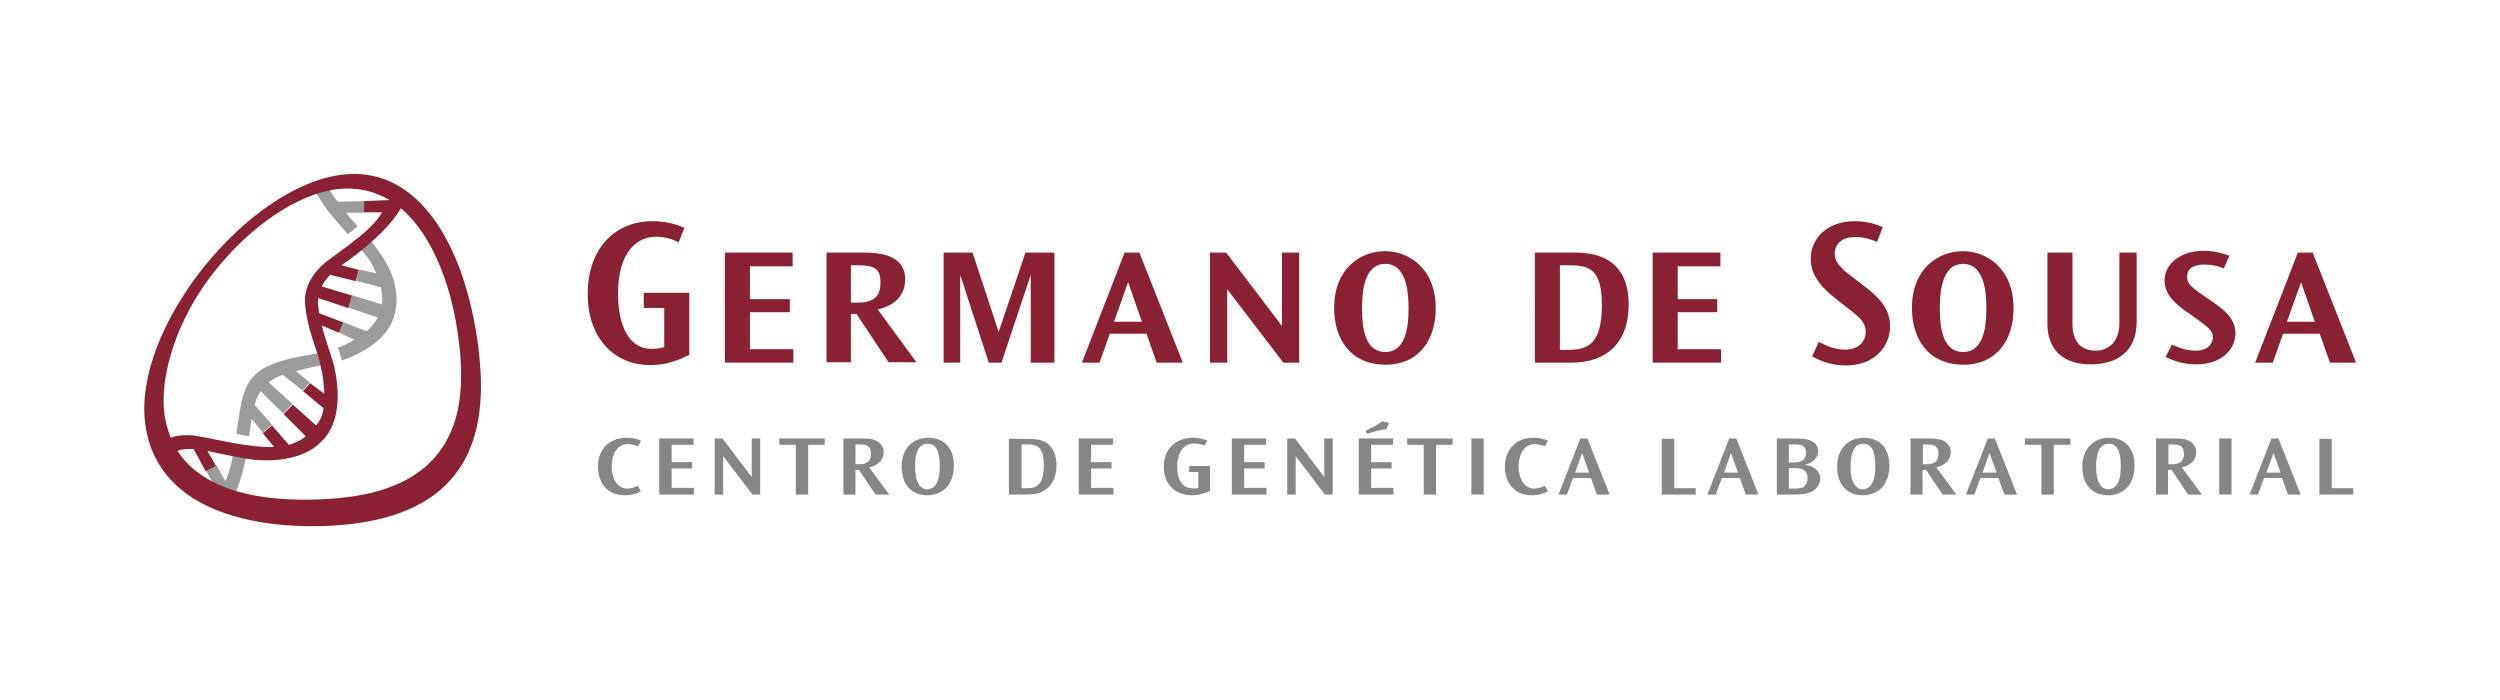 <?xml version="1.0" encoding="utf-8"?>
<!-- Generator: Adobe Illustrator 22.1.0, SVG Export Plug-In . SVG Version: 6.00 Build 0)  -->
<svg version="1.1" id="Layer_1" xmlns="http://www.w3.org/2000/svg" xmlns:xlink="http://www.w3.org/1999/xlink" x="0px" y="0px"
	 viewBox="0 0 708.7 198.4" style="enable-background:new 0 0 708.7 198.4;" xml:space="preserve">
<style type="text/css">
	.st0{fill:#9C9B9B;}
	.st1{fill:#8A2132;}
	.st2{fill:#868686;}
</style>
<g>
	<path class="st0" d="M70.6,123.6c0.1-0.5,0.6-4.4,0.7-4.9l3.2,3.9l2.6-2.2l-4.9-5.6c0.2-0.8,0.5-2,1.7-3.9l6.4,6.3l2.6-2.7
		l-6.7-6.1c1.9-1.6,3.6-2,4-2.1l5.6,4.4l2-2.3l-3.9-3.2c3.2-0.9,7-1.6,7-1.6s-0.5-1.9-0.9-3.5c-1.6,0.6-12.4,1.5-17.1,5.6
		c-4.2,3.6-4.6,8.5-5.9,17.2C67.1,123,68.8,123.5,70.6,123.6 M101.4,64.1c-1-1.1-2-2-3.3-3.8l5.1,0V57l-7.4,0.2
		c-0.8-0.8-1.5-2-2.3-3.3c-0.3-0.6-4.1,0.4-3.8,1c1,1.6,2.2,3.5,3.9,5.7c1.5,1.8,5,5.8,5,5.8C100.4,65.1,101.4,64.1,101.4,64.1
		 M96.9,102.2c4.3-1.5,12.9-5.3,14.9-12.8c2.7-10-4.3-18-6.5-20.9l-2.8,2.4c2.1,2.4,2.9,3.6,4.2,6.6l-4.9-1.1c0,0-0.7,2.7-0.9,3.2
		c0,0,7,1.8,7,1.8c0.3,0.9,0.6,3.4,0.4,4.9l-8.5-2.6l-1.1,3.5l8.4,2.8c-0.7,1.4-1.8,2.6-3.2,3.9l-6.7-2.6c-0.5,1.1-1.3,2.9-1.3,2.9
		s4.3,2,4.5,2.1c-1.7,1.1-2.9,1.6-4.7,2.3C96.3,99.8,96.6,101,96.9,102.2 M66.8,139.5c0.6-1.3,1.7-4,2.9-9.7l-3.7-0.6
		c-0.2,0.9-0.4,3.2-2.1,7.2l-2.6-4.6l-2.9,1.6c0.6,1.2,1.3,2.3,1.8,3.3C61.2,138.7,66.7,139.8,66.8,139.5"/>
	<path class="st1" d="M123.3,129.6c-5.7,6.6-14.9,10.5-27.4,11.6c-0.7,0.1-1.5,0.1-2.2,0.2c-8.5,0.5-33.5,1.7-43.4-13.6
		c2-0.7,3.6-0.5,4.6-0.5c0.7,1.3,2.1,3.8,3.4,6.3l2.9-1.6l-2.4-4.2c-0.2,0,7.6,1.7,10.8,2.2c0,0,13.9,2.8,21.5-4.8
		c7.6-7.3,3.6-21.3,3.4-22.3c-0.3-1-3.3-9.9-3.2-10.6c0.3,0.1,4.7,2,4.7,2l1.3-2.9l-6.8-2.6c-0.3-1.6-0.5-3-0.3-4.3l8.5,2.8l1.1-3.5
		l-8.6-2.6c0.6-1.2,1.3-2.1,2.4-3.3c1.6,0.4,7.2,1.8,7.2,1.8c0.5-1.6,0.9-3.1,0.9-3.2l-4.9-1.3c0,0,12.2-8.1,16.8-16.1
		c0,0,0,0,0-0.1c9.1,7.6,15.4,23.3,16.9,41.9C131.5,113.5,129.2,122.8,123.3,129.6 M60.3,77.6c10.5-13.5,24.1-22.7,35.5-24
		c5.3-0.6,10.2,0.5,14.6,3.1c0,0,0,0,0,0l-7.2,0.3v3.2l5.1,0c-2.3,4.1-8.1,8.2-8.1,8.2c-1.7,1.6-6.8,4.8-9.2,7.1
		c-4.5,4.5-4.7,8.5-4.5,10.7c0.4,6.1,3.3,13.3,3.5,14.1l0.9,3.5c0.1,0.5,0.7,2.6,0.9,5.8c0.1,0.7,0.1,1.3,0.1,2l-4-3l-2,2.3l5.8,4.8
		c-0.1,1.7-1,3.7-2.1,4.9l-6.6-5.9l-2.6,2.7l6.3,6.3c-1.4,1.1-3.1,1.9-4.8,2.4l-4.8-5.5l-2.6,2.2l3.2,3.9c-7,0.3-16.3-2.2-22.4-3.2
		c-3.6-0.4-5.7,0.1-6.9,0.6c-0.8-2-1.4-4.2-1.8-6.7C45.2,106.4,50.2,90.5,60.3,77.6 M136.1,103.4c-2.3-28.2-14.8-56.7-38.9-53.9
		c-26.7,3-59.8,43.3-56,70.9c3.7,26.2,34.6,29.7,53.4,28.6C128.2,146.9,138.1,128.7,136.1,103.4"/>
	<path class="st1" d="M192.4,68.7c-1.4-0.7-3.6-1.6-6.5-1.6c-4.9,0-10.7,3.8-10.7,16.2c0,9.3,3.3,15.6,9.4,15.6
		c1.7,0,2.7-0.2,3.7-0.5V87.3h-5.8v-4.3h12.9v17.6c-3.1,1.5-6.4,2.9-11.1,2.9c-9.7,0-17.7-7.1-17.7-20.2c0-13,7.9-20.6,18.3-20.6
		c4.7,0,7.8,1.3,9.1,1.9L192.4,68.7z"/>
	<path class="st2" d="M181.7,124.9c-1.1-0.5-2.5-0.8-4.1-0.8c-5.2,0-8.1,3.6-8.1,8.2c0,4,2.2,8.1,7.6,8.1c2,0,3.4-0.5,4.6-1.1
		l-0.9-1.6c-0.7,0.3-1.7,0.8-3,0.8c-2.7,0-4.4-2.7-4.4-6.3c0-3.2,1.4-6.3,4.6-6.3c1.2,0,2.2,0.4,2.9,0.6L181.7,124.9z M186.9,124.3
		v15.9h9.8v-1.9h-6.3v-5.5h5.8v-1.8h-5.8v-4.9h6.2v-1.8H186.9z M202.6,124.3v15.9h2.4v-10.9l8.3,10.9h2.2v-15.9h-2.4v10.9l-8.3-10.9
		H202.6z M220.9,124.3v1.8h4.7v14.1h3.5v-14.1h4.7v-1.8H220.9z M239.1,124.3v15.9h3.4v-7h1l4.7,7h3.9l-5.7-7.7
		c3-0.7,4.1-2.5,4.1-4.4c0-1.2-0.7-2.5-2.2-3.2c-1.3-0.6-2.5-0.6-4.6-0.6H239.1z M243.5,126c1.5,0,3.4,0,3.4,2.6c0,3-2.3,3-3.5,3
		h-0.9V126H243.5z M255.6,132.3c0,5.3,3,8.1,7.3,8.1c4.5,0,7.5-3.2,7.5-8.4c0-6-3.8-7.9-7.2-7.9C259,124.1,255.6,126.9,255.6,132.3
		L255.6,132.3z M259.4,132.4c0-4.8,1.4-6.6,3.6-6.6c3.1,0,3.4,3.7,3.4,6.5c0,5.4-2.1,6.4-3.6,6.4C261,138.7,259.4,136.9,259.4,132.4
		L259.4,132.4z M286,124.3v15.9h4.3c2,0,3.7-0.1,5.1-0.8c3.2-1.5,4.1-4.8,4.1-7.5c0-1.4-0.3-4.2-2.3-6c-1.8-1.5-4.3-1.5-6.4-1.5H286
		z M291,126c2.3,0,4.9,0,4.9,5.8c0,6.8-3.1,6.6-5.2,6.6h-1.1V126H291z M305.8,124.3v15.9h9.8v-1.9h-6.3v-5.5h5.8v-1.8h-5.8v-4.9h6.2
		v-1.8H305.8z M342.3,124.9c-0.8-0.3-2.1-0.8-4.1-0.8c-4.8,0-8.3,3.1-8.3,8.2c0,4.8,3.1,8.1,8,8.1c2.2,0,3.6-0.6,5.1-1.2v-7.1h-5.9
		v1.7h2.6v4.5c-0.3,0.1-1.1,0.3-2.1,0.1c-3.3-0.4-3.9-3.7-3.9-6.2c0-3.4,1.6-6.5,4.8-6.5c1.3,0,2.4,0.4,2.9,0.6L342.3,124.9z
		 M349.2,124.3v15.9h9.8v-1.9h-6.3v-5.5h5.8v-1.8h-5.8v-4.9h6.2v-1.8H349.2z M364.9,124.3v15.9h2.4v-10.9l8.3,10.9h2.2v-15.9h-2.4
		v10.9l-8.3-10.9H364.9z M385.2,124.3v15.9h9.8v-1.9h-6.3v-5.5h5.8v-1.8h-5.8v-4.9h6.2v-1.8H385.2z M391.8,119.4
		c-1.4,1.2-2.8,1.8-4.7,2.7l0.5,0.9c1.8-0.6,3.3-1.2,5.4-1.3l0.8-1.8L391.8,119.4z M398.9,124.3v1.8h4.7v14.1h3.5v-14.1h4.7v-1.8
		H398.9z M417.1,140.2h3.5v-15.9h-3.5V140.2z M438.8,124.9c-1.1-0.5-2.5-0.8-4.1-0.8c-5.2,0-8.1,3.6-8.1,8.2c0,4,2.2,8.1,7.6,8.1
		c2,0,3.4-0.5,4.6-1.1l-0.9-1.6c-0.7,0.3-1.7,0.8-3,0.8c-2.7,0-4.4-2.7-4.4-6.3c0-3.2,1.4-6.3,4.6-6.3c1.2,0,2.2,0.4,2.9,0.6
		L438.8,124.9z M448,124.3l-6.2,15.9h2.4l1.7-4.7h5.1l1.7,4.7h3.6l-6.3-15.9H448z M448.5,128.4l2,5.6h-4L448.5,128.4z M471.1,124.3
		v15.9h9.6v-1.8h-6.1v-14H471.1z M490.2,124.3l-6.2,15.9h2.4l1.7-4.7h5.1l1.7,4.7h3.6l-6.3-15.9H490.2z M490.7,128.4l2,5.6h-4
		L490.7,128.4z M503.7,124.3v15.9h4.5c2.8,0,4.1-0.2,5.2-0.8c1.7-0.7,2.6-2.2,2.6-3.7c0-1.4-0.7-2.4-1.8-3.1c-1-0.6-1.9-0.7-2.6-0.8
		c2.5-0.6,3.8-2.2,3.8-3.9c0-1.3-0.7-2.4-1.9-2.9c-1.3-0.6-2.7-0.7-4.3-0.7H503.7z M507.1,131.1V126h1.4c1.2,0,1.9,0,2.6,0.4
		c0.7,0.5,0.9,1.3,0.9,1.9c0,1-0.4,2-1.3,2.4c-0.7,0.4-1.7,0.4-2.5,0.4H507.1z M507.1,138.4v-5.7h1.1c1.4,0,2.3,0,3.1,0.5
		c0.8,0.5,1.1,1.4,1.1,2.3c0,1-0.3,2-1.2,2.6c-0.7,0.4-1.9,0.4-2.7,0.4H507.1z M520.8,132.3c0,5.3,3,8.1,7.3,8.1
		c4.5,0,7.5-3.2,7.5-8.4c0-6-3.8-7.9-7.2-7.9C524.2,124.1,520.8,126.9,520.8,132.3L520.8,132.3z M524.6,132.4c0-4.8,1.4-6.6,3.6-6.6
		c3.1,0,3.4,3.7,3.4,6.5c0,5.4-2.1,6.4-3.6,6.4C526.2,138.7,524.6,136.9,524.6,132.4L524.6,132.4z M541.6,124.3v15.9h3.4v-7h1l4.7,7
		h3.9l-5.7-7.7c3-0.7,4.1-2.5,4.1-4.4c0-1.2-0.7-2.5-2.2-3.2c-1.3-0.6-2.5-0.6-4.6-0.6H541.6z M546.1,126c1.5,0,3.4,0,3.4,2.6
		c0,3-2.3,3-3.5,3h-0.9V126H546.1z M563.5,124.3l-6.2,15.9h2.4l1.7-4.7h5.1l1.7,4.7h3.6l-6.3-15.9H563.5z M564,128.4l2,5.6h-4
		L564,128.4z M574,124.3v1.8h4.7v14.1h3.5v-14.1h4.7v-1.8H574z M590.3,132.3c0,5.3,3,8.1,7.3,8.1c4.5,0,7.5-3.2,7.5-8.4
		c0-6-3.8-7.9-7.2-7.9C593.8,124.1,590.3,126.9,590.3,132.3L590.3,132.3z M594.2,132.4c0-4.8,1.4-6.6,3.6-6.6c3.1,0,3.4,3.7,3.4,6.5
		c0,5.4-2,6.4-3.6,6.4C595.8,138.7,594.2,136.9,594.2,132.4L594.2,132.4z M611.2,124.3v15.9h3.4v-7h1l4.7,7h3.9l-5.7-7.7
		c3-0.7,4.1-2.5,4.1-4.4c0-1.2-0.7-2.5-2.2-3.2c-1.3-0.6-2.5-0.6-4.6-0.6H611.2z M615.7,126c1.5,0,3.4,0,3.4,2.6c0,3-2.3,3-3.5,3
		h-0.9V126H615.7z M629.1,140.2h3.5v-15.9h-3.5V140.2z M643.9,124.3l-6.2,15.9h2.4l1.7-4.7h5.1l1.7,4.7h3.6l-6.3-15.9H643.9z
		 M644.5,128.4l2,5.6h-4L644.5,128.4z M657.5,124.3v15.9h9.6v-1.8H661v-14H657.5z"/>
	<polygon class="st1" points="224.7,71.6 224.7,75.5 212.6,75.5 212.6,84.8 223.9,84.8 223.9,88.5 212.6,88.5 212.6,99 224.9,99 
		224.9,102.8 205.5,102.8 205.5,71.6 	"/>
	<path class="st1" d="M241.2,75.2v10.6h1.7c4.4,0,6.7-1.4,6.7-5.7c0-3.6-1.3-4.9-6.4-4.9H241.2z M245.1,71.6
		c7.5,0,11.5,2.4,11.5,7.6c0,4.6-3.2,7.6-7.8,8.5l11,15h-7.9l-9.1-13.7h-1.6v13.7h-6.9V71.6H245.1z"/>
	<polygon class="st1" points="275.7,71.6 283.1,94.1 290.7,71.6 298.9,71.6 298.9,102.8 292.2,102.8 292.2,77.9 283.9,102.8 
		280.3,102.8 272.2,77.9 272.2,102.8 267.5,102.8 267.5,71.6 	"/>
	<path class="st1" d="M315.8,91.2h7.9l-3.9-11.2L315.8,91.2z M323,71.6l12.3,31.2h-7.4l-2.9-8.2h-10.4l-2.9,8.2h-5l12.1-31.2H323z"
		/>
	<polygon class="st1" points="347.6,71.6 363.4,92.4 363.4,71.6 368.3,71.6 368.3,102.8 363.8,102.8 347.9,82 347.9,102.8 
		343,102.8 343,71.6 	"/>
	<path class="st1" d="M399.3,87.4c0-4.3-0.5-12.6-6.6-12.6c-6.3,0-6.6,8.8-6.6,12.7c0,5.7,0.9,12.3,6.7,12.3
		C398,99.7,399.3,93.9,399.3,87.4 M378.2,87.3c0-11.3,7.6-16.1,14.4-16.1c6.7,0,14.4,4.8,14.4,16.2c0,8.7-4.5,16-14.4,16
		C383,103.3,378.2,96.3,378.2,87.3"/>
	<path class="st1" d="M442.2,75.2v24h2c6,0,9.9-1.6,9.9-12.8c0-10.2-3.7-11.2-9.3-11.2H442.2z M446.6,71.6c11,0,15.1,6.1,15.1,14.7
		c0,11.3-6.7,16.5-16.2,16.5h-10.4V71.6H446.6z"/>
	<polygon class="st1" points="487.7,71.6 487.7,75.5 475.6,75.5 475.6,84.8 486.8,84.8 486.8,88.5 475.6,88.5 475.6,99 487.9,99 
		487.9,102.8 468.5,102.8 468.5,71.6 	"/>
	<path class="st1" d="M532.1,68.6c-1.8-0.8-3.7-1.4-6.2-1.4c-4,0-5.8,2.2-5.8,4.7c0,2.2,1.3,3.8,4.7,6.4l2.5,1.9
		c4.5,3.4,8.5,6.6,8.5,12.3c0,5.6-4.3,11.1-12.5,11.1c-4.9,0-8.2-1.8-9.6-2.6l1.9-4.1c2.4,1.3,4.7,2.2,7.4,2.2c4.3,0,5.9-2.7,5.9-5
		c0-2.8-2-4.4-5.3-6.9l-2.4-1.9c-4.1-3.2-7.9-6.6-7.9-12c0-5.7,4.7-10.6,12.4-10.6c4,0,6.7,1.1,8,1.7L532.1,68.6z"/>
	<path class="st1" d="M563.1,87.4c0-4.3-0.5-12.6-6.6-12.6c-6.3,0-6.6,8.8-6.6,12.7c0,5.7,0.9,12.3,6.7,12.3
		C561.8,99.7,563.1,93.9,563.1,87.4 M542,87.3c0-11.3,7.6-16.1,14.4-16.1c6.7,0,14.4,4.8,14.4,16.2c0,8.7-4.5,16-14.4,16
		C546.8,103.3,542,96.3,542,87.3"/>
	<path class="st1" d="M587.5,71.6v20.3c0,4.4,2,7.5,6.6,7.5c3.4,0,6.7-2.3,6.7-7.8V71.6h4.9v19.6c0,8.6-5.8,12.1-12.9,12.1
		c-10.3,0-12.4-6.7-12.4-11.4V71.6H587.5z"/>
	<path class="st1" d="M630.4,76.1c-1.6-0.7-3.2-1.1-5.5-1.1c-4.7,0-4.9,2.5-4.9,3.5c0,2.1,1.5,3.2,6.7,6.7c3.5,2.4,7,4.9,7,9.3
		c0,4.6-4,8.8-11.1,8.8c-4,0-6.8-1.2-8.7-2.1l1.8-3.5c3.2,1.4,4.9,1.7,6.7,1.7c4,0,4.9-2.5,4.9-3.7c0-2.1-1.3-3-6.7-6.8
		c-3.3-2.3-7-5-7-9.4c0-4.6,4.4-8.4,11.1-8.4c3.6,0,6.1,1,7.3,1.4L630.4,76.1z"/>
	<path class="st1" d="M648.3,91.2h7.9l-3.9-11.2L648.3,91.2z M655.6,71.6l12.3,31.2h-7.4l-2.9-8.2h-10.4l-2.9,8.2h-5l12.1-31.2
		H655.6z"/>
</g>
</svg>
